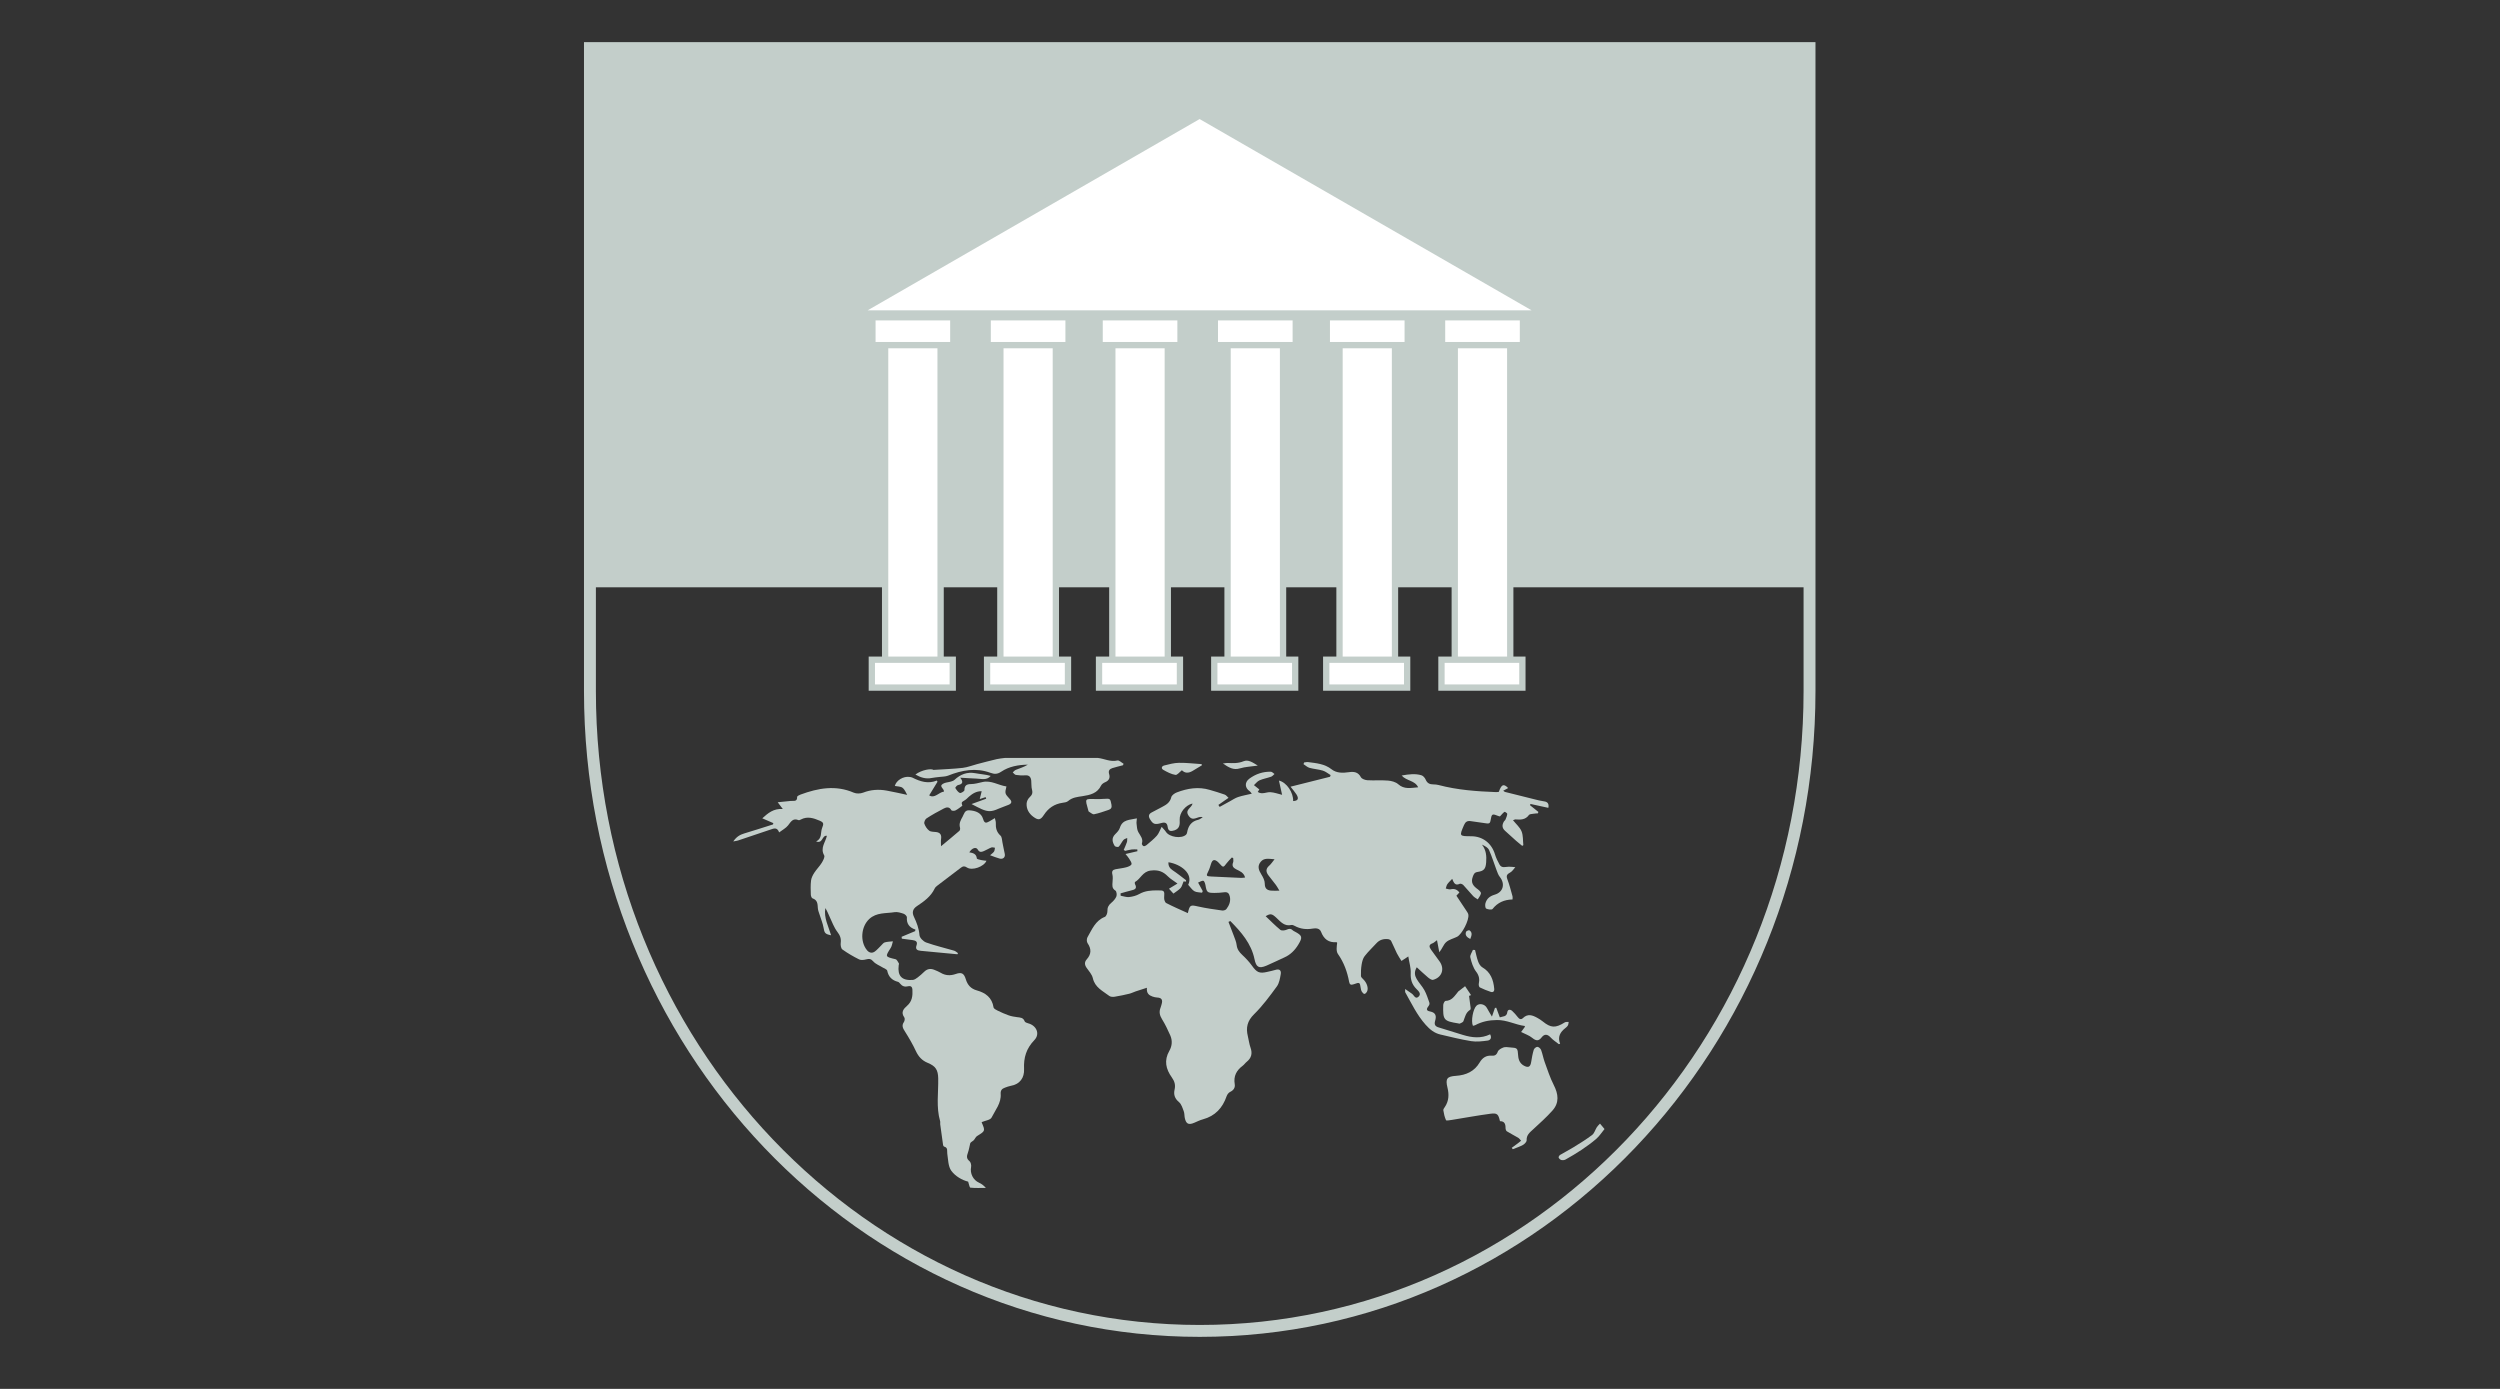<?xml version="1.0" encoding="UTF-8"?> <svg xmlns="http://www.w3.org/2000/svg" id="uuid-63b8c4ca-0451-46ee-9c27-e420bbf22cb0" width="630" height="350" viewBox="0 0 630 350"><rect x="0" y="0" width="630" height="350" fill="#333333" stroke="none"/><defs><style>.uuid-c92194df-8e44-4e30-a1b9-3f965eeb883c{stroke-width:1.589px;}.uuid-c92194df-8e44-4e30-a1b9-3f965eeb883c,.uuid-d86ed18e-3400-4cfb-b1dd-71f254873b36{fill:#fff;}.uuid-c92194df-8e44-4e30-a1b9-3f965eeb883c,.uuid-d86ed18e-3400-4cfb-b1dd-71f254873b36,.uuid-c94ae023-f8d0-4216-9d9d-17683e9408a9{stroke:#c3ceca;stroke-miterlimit:10;}.uuid-1760619d-b3e0-46e9-ab7f-567b3e6615d9{fill:#c3ceca;stroke-width:0px;}.uuid-d86ed18e-3400-4cfb-b1dd-71f254873b36{stroke-width:2.384px;}.uuid-c94ae023-f8d0-4216-9d9d-17683e9408a9{fill:none;stroke-width:3px;}</style></defs><rect class="uuid-1760619d-b3e0-46e9-ab7f-567b3e6615d9" x="148.5" y="12.5" width="307" height="135.5"></rect><path class="uuid-c94ae023-f8d0-4216-9d9d-17683e9408a9" d="M456,12.124v162.042c0,89.041-68.8,161.224-153.668,161.224s-153.668-72.182-153.668-161.224V12.124h307.336Z"></path><polygon class="uuid-d86ed18e-3400-4cfb-b1dd-71f254873b36" points="302.304 28.626 214.198 79.391 390.41 79.391 302.304 28.626"></polygon><rect class="uuid-c92194df-8e44-4e30-a1b9-3f965eeb883c" x="223.051" y="81.454" width="13.982" height="89.812"></rect><rect class="uuid-c92194df-8e44-4e30-a1b9-3f965eeb883c" x="219.847" y="79.949" width="20.391" height="7.024"></rect><rect class="uuid-c92194df-8e44-4e30-a1b9-3f965eeb883c" x="219.701" y="166.249" width="20.391" height="7.024"></rect><rect class="uuid-c92194df-8e44-4e30-a1b9-3f965eeb883c" x="252.093" y="81.454" width="13.982" height="89.812"></rect><rect class="uuid-c92194df-8e44-4e30-a1b9-3f965eeb883c" x="248.889" y="79.949" width="20.391" height="7.024"></rect><rect class="uuid-c92194df-8e44-4e30-a1b9-3f965eeb883c" x="248.743" y="166.249" width="20.391" height="7.024"></rect><rect class="uuid-c92194df-8e44-4e30-a1b9-3f965eeb883c" x="280.305" y="81.454" width="13.982" height="89.812"></rect><rect class="uuid-c92194df-8e44-4e30-a1b9-3f965eeb883c" x="277.101" y="79.949" width="20.391" height="7.024"></rect><rect class="uuid-c92194df-8e44-4e30-a1b9-3f965eeb883c" x="276.955" y="166.249" width="20.391" height="7.024"></rect><rect class="uuid-c92194df-8e44-4e30-a1b9-3f965eeb883c" x="309.347" y="81.454" width="13.982" height="89.812"></rect><rect class="uuid-c92194df-8e44-4e30-a1b9-3f965eeb883c" x="306.142" y="79.949" width="20.391" height="7.024"></rect><rect class="uuid-c92194df-8e44-4e30-a1b9-3f965eeb883c" x="305.997" y="166.249" width="20.391" height="7.024"></rect><rect class="uuid-c92194df-8e44-4e30-a1b9-3f965eeb883c" x="337.558" y="81.454" width="13.982" height="89.812"></rect><rect class="uuid-c92194df-8e44-4e30-a1b9-3f965eeb883c" x="334.354" y="79.949" width="20.391" height="7.024"></rect><rect class="uuid-c92194df-8e44-4e30-a1b9-3f965eeb883c" x="334.209" y="166.249" width="20.391" height="7.024"></rect><rect class="uuid-c92194df-8e44-4e30-a1b9-3f965eeb883c" x="366.6" y="81.454" width="13.982" height="89.812"></rect><rect class="uuid-c92194df-8e44-4e30-a1b9-3f965eeb883c" x="363.396" y="79.949" width="20.391" height="7.024"></rect><rect class="uuid-c92194df-8e44-4e30-a1b9-3f965eeb883c" x="363.25" y="166.249" width="20.391" height="7.024"></rect><g id="uuid-1e765040-335c-4c85-84c3-6b9c8b25090f"><path class="uuid-1760619d-b3e0-46e9-ab7f-567b3e6615d9" d="M276.661,191c1.639.182,3.164,1.069,4.927.641.428-.104,1.035.533,1.56.83-.055.125-.109.25-.164.374-.888.236-1.786.443-2.662.718-.705.221-1.079.651-.824,1.482.292.953-.009,1.659-.994,2.071-.395.165-.849.469-1.023.832-.956,1.986-2.784,2.397-4.675,2.682-1.301.196-2.59.31-3.659,1.245-.334.292-.908.36-1.387.428-2.037.291-3.581,1.33-4.684,3.035-.851,1.314-1.415,1.432-2.672.5-1.134-.84-1.774-1.966-1.696-3.365.03-.535.341-1.175.735-1.541.616-.571.856-1.068.62-1.921-.203-.735-.109-1.547-.194-2.32-.099-.899-.532-1.393-1.544-1.311-.769.062-1.56.013-2.324-.103-.289-.044-.53-.412-.793-.632.254-.218.474-.525.768-.639,1.025-.396,2.075-.724,3.037-1.314-2.404.041-4.718.442-6.72,1.784-.929.623-1.668.651-2.711.269-3.631-1.333-7.172-.683-10.661.714-.672.269-1.465.237-2.203.337-.644.087-1.299.124-1.934.255-1.492.307-2.795-.122-4.105-.868,1.574-1.186,4.015-1.579,4.542-1.165,2.718-.178,5.062-.25,7.383-.516,1.224-.14,2.407-.626,3.613-.941,1.656-.432,3.311-.871,4.977-1.264.672-.158,1.372-.202,2.059-.298,7.804,0,15.607,0,23.411,0Z"></path><path class="uuid-1760619d-b3e0-46e9-ab7f-567b3e6615d9" d="M307.344,203.345c.863-.474,1.725-.953,2.591-1.422.684-.371,1.341-.831,2.069-1.072,1.061-.351,2.176-.54,3.45-.842-.297-.363-.37-.511-.49-.59-1.282-.845-1.39-2.267-.111-3.207,1.588-1.168,3.416-1.788,5.409-1.736.308.008.607.374.911.575-.283.233-.532.567-.857.681-.964.34-1.996.51-2.927.915-.539.234-.935.795-1.396,1.209.421.336.841.671,1.359,1.085-.061.095-.209.327-.401.629,1.095.729,2.163-.007,3.201.059.998.063,1.976.436,2.937.666-.26-1.171-.514-2.316-.797-3.592,1.982.457,3.662,3.075,3.579,5.16,1.218-.034,1.514-.602.822-1.689-.385-.605-.873-1.145-1.48-1.929,3.477-.873,6.718-1.687,9.959-2.501.047-.141.093-.283.14-.424-.65-.385-1.257-.908-1.959-1.123-1.09-.334-2.264-.391-3.364-.701-.546-.154-1.007-.609-1.507-.928.05-.142.1-.284.149-.426.336-.035.681-.138,1.006-.094,2.066.277,4.145.423,5.912,1.81,1.268.996,2.844.954,4.381.732,1.266-.183,2.31-.06,3.018,1.27.232.436,1.078.725,1.662.759,1.719.102,3.455-.054,5.169.088.887.074,1.932.349,2.568.914,1.535,1.362,3.175.925,5.031.78-.826-1.766-2.905-1.553-4.164-2.971,1.886-.34,3.453-.524,4.994-.059.435.131.876.655,1.066,1.104.387.911,1.029,1.196,1.936,1.195.446-0.0.906.046,1.337.16,4.74,1.248,9.588,1.599,14.458,1.78.24.009.482-.041.7-.061.664-1.902,1.212-2.138,2.345-.962-.386.212-.752.414-1.24.682.225.15.33.265.456.297,2.5.632,5,1.26,7.504,1.877.754.186,1.511.386,2.279.486.992.13,1.335.637,1.134,1.647-1.526-.332-3.025-.658-4.524-.985-.024.114-.048.228-.072.342.694.556,1.388,1.113,2.082,1.669-.037.118-.075.236-.112.354-.373.033-.751.041-1.118.105-.396.07-.964.063-1.144.314-.891,1.246-2.13,1.211-3.421,1.115-.107-.008-.22.07-.6.2.791.989,1.747,1.791,2.162,2.813.425,1.044.319,2.304.446,3.47-.095.062-.191.123-.286.185-.515-.427-1.043-.839-1.543-1.284-.919-.817-1.808-1.669-2.737-2.475-.832-.723-.848-1.523-.314-2.402.105-.173.312-.295.385-.476.188-.466.401-.945.445-1.433.014-.159-.61-.568-.694-.509-.389.272-.69.669-1.135,1.141.051.005-.12.023-.262-.033-1.78-.696-1.81-.704-2.14,1.163-.143.811-.627.699-1.179.618-1.258-.185-2.52-.336-3.775-.54-.865-.141-1.361.159-1.715.984-1.208,2.82-1.233,2.809,1.821,2.821,2.904.011,5.138,1.759,5.987,4.577.269.891.688,1.753,1.147,2.567.551.975,1.503.549,2.337.532.544-.011,1.09.075,1.636.118-.409.448-.741,1.036-1.244,1.312-.756.416-1.135.745-.769,1.702.535,1.4.893,2.869,1.306,4.315.061.216.009.464.009.809-2.054.042-3.746.754-5.043,2.399-.201.255-1.138.131-1.595-.098-.236-.118-.314-.888-.206-1.296.313-1.187,1.102-1.85,2.347-2.213,2.167-.632,2.685-2.734,1.294-4.466-.391-.487-.608-1.131-.833-1.73-.634-1.681-1.152-3.412-1.884-5.048-.274-.613-1.013-1.017-1.791-1.369,1.074,1.374,1.179,2.873,1.064,4.44-.121,1.655-.528,2.199-2.156,2.445-.783.119-.964.502-1.226,1.222-.57,1.567.184,2.366,1.29,3.163.344.248.819.72.772,1.016-.085.535-.517,1.016-.804,1.519-.387-.273-.831-.491-1.148-.829-.855-.91-1.634-1.891-2.493-2.796-.198-.209-.682-.408-.887-.308-1.177.572-1.507-.262-1.91-1.244-.476.511-.905.885-1.22,1.338-.215.31-.272.731-.399,1.102.412.074.856.283,1.23.195.92-.216,1.603.029,2.205.798-.249.267-.488.523-.759.814.871,1.308,1.732,2.593,2.579,3.886.176.269.374.559.431.864.257,1.355-1.583,4.969-2.845,5.599-.917.459-2.013.696-2.744,1.351-.676.605-.972,1.634-1.729,2.552-.183-.961-.366-1.923-.58-3.048-.508.362-.8.681-1.159.804-.967.332-.801.929-.388,1.532.719,1.049,1.524,2.038,2.243,3.087,1.276,1.864.526,3.976-1.675,4.57-.355.096-.926-.301-1.288-.603-.952-.792-1.844-1.657-2.833-2.559-.732,1.215-.488,2.145-.017,2.959.571.987,1.403,1.826,1.948,2.824.533.976.865,2.064,1.243,3.119.072.201.026.536-.103.703-.721.932-.717,1.333.286,1.53,1.502.295,1.615,1.21,1.271,2.357-.271.905-.015,1.393.867,1.659,2.035.614,4.061,1.259,6.093,1.883,2.309.709,4.621.976,6.899-.141.515.971.003,1.501-.651,1.585-1.355.175-2.772.35-4.102.139-2.618-.415-5.199-1.073-7.786-1.673-1.528-.354-2.644-1.263-3.708-2.453-2.2-2.458-3.564-5.393-5.156-8.205-.051-.09-.006-.234-.006-.811.708.495,1.195.848,1.694,1.182.519.347.844,1.471,1.635.79.836-.719.038-1.457-.483-1.974-1.132-1.122-1.527-2.377-1.448-3.988.064-1.306-.362-2.637-.611-4.216-.636.42-1.075.709-1.723,1.136-.398-.657-.83-1.275-1.163-1.942-.51-1.023-.924-2.094-1.445-3.111-.117-.228-.501-.417-.78-.445-1.111-.112-2.112.153-2.902,1.018-.997,1.091-2.088,2.106-2.989,3.269-.438.565-.634,1.378-.759,2.109-.162.945-.192,1.922-.174,2.884.005.281.328.597.571.826.913.862,1.393,2.259.968,3.091-.134.263-.429.607-.657.611-.224.005-.505-.342-.67-.594-.15-.229-.211-.533-.254-.813-.238-1.56-.243-1.589-1.812-1.019-.693.252-.999.048-1.124-.627-.468-2.527-1.313-4.874-2.819-7.018-.484-.69-.317-1.837-.194-2.817-.055-.053-.115-.155-.165-.151-1.987.157-3.19-.776-3.89-2.605-.353-.924-1.294-.964-2.124-.822-1.6.274-3.102.097-4.534-.686-.243-.133-.569-.277-.813-.222-1.744.397-2.689-.767-3.762-1.786-1.16-1.101-1.548-1.134-2.728-.427,1.248,1.184,2.409,2.386,3.696,3.434.319.26,1.115.176,1.567-.026.608-.273,1.055-.349,1.544.137.141.14.341.226.521.321,1.912,1.009,2.028,1.417.904,3.279-.869,1.438-2.001,2.581-3.572,3.269-1.503.659-2.961,1.421-4.474,2.053-1.903.795-2.584.367-2.992-1.612-.825-4.001-3.38-6.88-6.103-9.64-.155.072-.311.145-.466.217.441,1.141.898,2.275,1.316,3.424.288.794.651,1.593.746,2.417.124,1.075.661,1.779,1.412,2.481.884.825,1.732,1.719,2.433,2.7,1.235,1.73,1.891,2.054,3.914,1.568.678-.163,1.366-.292,2.03-.498,1.026-.318,1.484.17,1.322,1.083-.189,1.063-.372,2.26-.979,3.09-1.785,2.441-3.6,4.91-5.747,7.018-1.713,1.682-2.09,3.39-1.562,5.535.235.956.344,1.953.673,2.873.527,1.476.22,2.632-.993,3.599-.351.28-.604.685-.963.951-1.576,1.167-2.367,2.625-2.026,4.65.148.881-.28,1.542-1.157,1.957-.383.182-.738.655-.882,1.073-1.02,2.957-2.881,5.001-5.976,5.833-.746.201-1.453.553-2.167.862-1.431.618-2.069.321-2.398-1.181-.122-.559-.062-1.174-.26-1.697-.309-.818-.584-1.798-1.202-2.316-1.072-.898-1.404-1.912-1.114-3.153.277-1.184-.004-2.113-.707-3.092-1.484-2.067-2.002-4.269-.62-6.667.708-1.229.819-2.606.233-3.923-.615-1.38-1.264-2.759-2.058-4.04-.595-.96-.808-1.851-.394-2.896.121-.304.193-.627.287-.942.299-.998.039-1.597-1.107-1.644-.403-.017-.815-.116-1.196-.251-.861-.305-1.554-.777-1.413-2.213-1.069.344-1.965.623-2.853.923-.53.179-1.035.449-1.575.578-1.221.292-2.451.562-3.691.757-.438.069-1.032.051-1.352-.193-1.626-1.244-3.617-2.114-4.152-4.47-.213-.939-.966-1.778-1.559-2.601-.541-.751-.584-1.473.004-2.132,1.194-1.337,1.225-2.641.217-4.111-.238-.348-.235-1.104-.015-1.482,1.14-1.958,1.971-4.186,4.368-5.129.364-.143.672-.944.656-1.429-.032-.926.281-1.534.975-2.109.524-.435,1.034-.999,1.286-1.613.169-.411.049-1.293-.246-1.476-.922-.573-.773-1.333-.722-2.155.039-.635.117-1.305-.037-1.905-.209-.812.07-1.183.802-1.326.886-.173,1.794-.251,2.663-.482.505-.135,1.222-.399,1.347-.772.124-.371-.341-.969-.61-1.431-.21-.362-.515-.669-.896-1.148,1.145-.269,2.072-.487,2.999-.705-.008-.151-.016-.301-.024-.452-.468,0-.941-.046-1.401.012-.559.071-1.108.23-1.661.35l-.363-.238c.271-.647.577-1.283.798-1.948.108-.326.059-.704.082-1.059-.325.164-.742.251-.957.507-.44.525-.718,1.192-1.182,1.689-.136.145-.869.034-.999-.17-.632-.996-.873-2.02.136-3.006.462-.452.968-.987,1.149-1.578.667-2.17,2.519-1.963,4.289-2.386-.04.559-.131.96-.083,1.345.089.714.102,1.505.434,2.106.511.926,1.302,1.692.907,2.907-.053.164.217.574.415.641.202.068.552-.086.745-.25.895-.761,1.829-1.496,2.607-2.368.493-.552.736-1.328,1.217-2.243.405.469.803.835,1.086,1.274.865,1.341,3.932,1.789,5.069.697.136-.13.225-.349.257-.54.283-1.652,1.07-2.83,2.818-3.211.358-.078.67-.368,1.128-.631-1.266-.476-2.359,1.264-3.512-.315-1.171-1.603.796-2.042.921-3.151-1.798.434-3.305,2.363-3.223,4.072.056,1.154.055,2.234-1.334,2.697-.912.305-1.552.234-1.691-.863-.131-1.031-.626-1.265-1.623-.979-1.672.479-2.09.267-2.859-1.024-.422-.709-.299-1.248.421-1.637.903-.487,1.812-.963,2.722-1.436,1.035-.537,1.935-1.112,2.244-2.417.118-.497.846-1.003,1.406-1.217,2.694-1.028,5.461-1.482,8.308-.625,1.257.379,2.523.734,3.755,1.181.371.135.644.541.962.823-.309.212-.621.421-.928.635-.546.381-1.089.765-1.634,1.147.107.164.214.328.321.491ZM299.424,222.977c1.366-2.814-1.873-5.207-4.975-5.689-.065.906.299,1.52,1.069,2.028,1.156.762,2.237,1.637,3.341,2.477.056.043.019.209.029.371-.35-.026-.653-.05-.631-.048-.287.673-.397,1.266-.739,1.654-.451.512-1.083.864-1.814,1.419-.28-.307-.681-.747-1.124-1.233.801-.486,1.424-.865,2.146-1.303-.96-.705-1.789-1.166-2.428-1.814-1.227-1.244-2.457-1.691-4.334-1.454-2.04.258-2.514,2.091-3.93,2.869-.084.046-.085.41-.004.561.643,1.204-.187,1.387-1.053,1.599-.872.213-1.731.475-2.596.716.008.199.016.397.024.596.715.124,1.447.407,2.14.332.879-.095,1.807-.34,2.57-.774,1.433-.814,2.951-.906,4.516-.91,1.843-.005,1.853.05,1.734,1.874-.029.442.198,1.155.525,1.323,1.761.911,3.59,1.691,5.449,2.54.48-2.105.647-2.115,2.595-1.674,1.99.45,4.022.724,6.045,1.012.343.049.879-.106,1.071-.359.709-.934,1.148-1.987.855-3.215-.177-.742-.551-1.137-1.387-1.024-.811.109-1.635.168-2.454.166-1.856-.006-1.971-.148-2.287-1.945-.071-.407-.275-1.043-.53-1.105-.365-.088-.834.257-1.329.444.453.83.813,1.489,1.173,2.148-.057.136-.114.271-.172.407-.651-.111-1.389-.069-1.929-.375-.584-.331-.982-.989-1.563-1.614ZM313.764,221.134c-.334-1.277-1.355-1.608-2.231-2.06-.766-.395-1.149-.857-.787-1.76.126-.313.02-.719.02-1.083-.115-.048-.23-.097-.345-.145-.424.463-.886.897-1.264,1.395-.904,1.191-.887,1.203-1.902.082-.11-.121-.218-.247-.342-.353-.89-.758-1.397-.6-1.748.515-.196.623-.375,1.263-.672,1.839-.595,1.153-.542,1.263.785,1.319,2.494.107,4.988.239,7.482.347.304.013.612-.056,1.003-.096ZM322.409,224.447c-.369-.612-.583-1.038-.863-1.415-.612-.823-1.262-1.616-1.888-2.428-.674-.875-.725-1.678.195-2.465.439-.375.755-.893,1.341-1.607-1.482-.1-2.631-.407-3.503.648-.888,1.075-.509,2.091.157,3.158.436.699.878,1.548.877,2.329-.002,1.197.525,1.658,1.553,1.768.602.064,1.217.012,2.132.012Z"></path><path class="uuid-1760619d-b3e0-46e9-ab7f-567b3e6615d9" d="M227.197,236.076c1.14-.476,2.279-.953,3.419-1.429.023-.132.047-.264.07-.395-1.574-.513-2.269-1.515-2.147-3.097.022-.286-.482-.775-.836-.894-.727-.244-1.551-.512-2.274-.395-2.176.352-4.554.021-6.38,1.723-2.073,1.931-2.365,5.673-.568,7.861.542.66,1.264.84,1.966.34.59-.42,1.06-1.007,1.59-1.513.296-.282.566-.692.919-.793.657-.188,1.367-.191,2.054-.272-.174.554-.24,1.177-.541,1.65-1.44,2.265-1.455,2.22,1.212,2.865.348.084.593.668.84,1.051.068.105-.031.317-.051.48-.327,2.68.787,3.879,3.525,3.692.44-.03.894-.36,1.273-.644.589-.442,1.136-.946,1.669-1.457.783-.751,1.653-.834,2.609-.413.488.215.998.396,1.45.67,1.249.757,2.491.819,3.88.332,1.432-.501,2.05-.173,2.502,1.32.448,1.478,1.291,2.408,2.781,2.822,2.209.613,3.833,1.808,4.218,4.279.051.324.637.629,1.034.822.906.441,1.832.858,2.783,1.189.677.236,1.403.362,2.118.452.784.098,1.551.085,1.897,1.04.089.246.55.426.872.508,2.086.531,3.087,2.66,1.584,4.229-2.054,2.144-2.733,4.419-2.599,7.302.1,2.157-1.01,3.85-3.43,4.249-.48.079-.94.287-1.406.444-.748.252-1.122.71-1.059,1.565.173,2.326-1.35,4.069-2.296,5.968-.308.619-1.582.756-2.466,1.136.002-.029-.034.062-.007.126.911,2.131.897,2.107-1.192,3.4-.379.235-.542.796-.891,1.109-.318.286-.755.44-.826.734-.193.802-.32,1.628-.597,2.4-.289.807-.388,1.423.406,2.063.334.269.507,1.02.414,1.484-.319,1.599.497,3.29,1.996,3.96.624.279,1.188.691,1.721,1.313-1.302,0-2.61.063-3.9-.063-.209-.021-.337-.879-.56-1.517-1.511-.378-3.212-1.334-4.245-2.741-.803-1.094-.784-2.825-1.013-4.292-.109-.699.245-1.514-.788-1.797-.119-.033-.249-.24-.27-.382-.255-1.754-.495-3.511-.727-5.269-.032-.242.051-.507-.015-.734-1.033-3.556-.419-7.185-.484-10.782-.039-2.151-.634-3.114-2.663-3.941-1.405-.572-2.312-1.56-2.959-2.948-.79-1.694-1.735-3.328-2.737-4.908-.525-.827-.935-1.495-.279-2.438.196-.281.269-.902.093-1.147-.937-1.303-.191-2.167.708-2.947,1.266-1.099,1.422-2.504,1.336-4.033-.043-.773-.42-1.037-1.117-.864-.811.201-1.444-.018-1.966-.657-.153-.187-.345-.414-.559-.469-1.492-.383-2.391-1.254-2.708-2.811-.067-.33-.733-.548-1.133-.799-.805-.506-1.784-.855-2.382-1.539-.587-.672-1.039-.706-1.792-.511-.561.146-1.29.248-1.766.012-1.464-.728-2.894-1.557-4.222-2.507-.361-.258-.495-1.104-.425-1.639.146-1.104-.149-1.887-.84-2.791-.851-1.114-1.342-2.509-1.952-3.799-.347-.733-.622-1.499-1.082-2.207-.423,2.456.777,4.585,1.451,6.855-1.524-.294-1.686-.586-1.907-1.915-.18-1.077-.629-2.108-.951-3.162-.178-.582-.447-1.163-.482-1.756-.062-1.061-.076-2.046-1.341-2.47-.229-.077-.42-.606-.43-.933-.038-1.188-.089-2.39.057-3.563.086-.69.452-1.388.839-1.988.554-.859,1.311-1.588,1.848-2.456.352-.568.849-1.502.623-1.894-1.067-1.855.325-3.284.684-4.933-1.297-.173-.945,2.041-2.717,1.433,1.59-.795,1.06-2.24,1.495-3.35.438-1.119.481-1.426-.622-1.898-1.536-.657-3.079-1.155-4.711-.289-.177.094-.434.224-.58.162-1.45-.614-1.946.435-2.667,1.343-.538.677-1.388,1.106-2.233,1.748-.499-1.381-1.34-1.004-2.218-.701-2.714.937-5.439,1.84-8.163,2.746-.261.087-.544.109-1.183.231.825-1.192,1.691-1.696,2.761-2.015,2.433-.725,4.846-1.512,7.268-2.275.021-.111.042-.222.063-.333-.897-.39-1.795-.78-2.777-1.207,1.461-1.324,2.854-2.511,5.17-2.347-.476-.63-.774-1.024-1.284-1.7,1.246-.125,2.272-.216,3.295-.335.684-.08,1.658.302,1.605-1.032-.007-.184.539-.456.87-.577,4.416-1.627,8.847-2.446,13.416-.467.665.288,1.654.256,2.342-.013,1.953-.763,3.921-.874,5.932-.515,1.823.326,3.627.753,5.17,1.079-.259-.425-.554-1.273-1.145-1.763-.468-.389-1.3-.339-1.971-.484.345-1.394,2.143-2.501,3.711-2.276.243.035.503.062.717.17,1.947.983,3.936,1.648,6.168.738.054.103.107.207.161.31-.693,1.132-1.385,2.264-2.097,3.427,1.377.882,2.394-.774,3.726-.955.059-.771-1.352-1.278-.274-1.954.568-.356,1.348-.365,2.021-.568.321-.097.675-.216.912-.435,1.506-1.395,3.195-2.065,5.287-1.664,1.256.241,2.548.298,3.833.675-1.032,1.181-2.335.721-3.546.677-1.305-.047-2.609-.144-4.136-.232.848,1.075.626,1.635-.562,1.861-.278.053-.73.648-.679.73.303.485.662,1.052,1.145,1.26.257.111,1.156-.444,1.157-.7.003-1.212.538-1.525,1.665-1.542.966-.014,1.934-.294,2.888-.512,2.195-.501,4.002.826,6.033,1.109-.425,1.764-.44,1.777.861,3.192.599.652.428,1.11-.287,1.421-.864.376-1.778.639-2.637,1.025-1.625.732-2.542.793-4.192.077-.785-.34-1.532-.767-2.544-1.279,1.498-.544,2.598-.944,3.698-1.344-.048-.135-.096-.271-.144-.406-.436.145-.873.29-1.486.494.173-.693.312-1.253.493-1.978-1.357-.028-2.304.603-3.198,1.361-.336.285-.623.644-.993.868-.942.571-.956.548-.682,1.431-.605.423-1.139.879-1.748,1.185-.279.14-.943.108-1.027-.056-.489-.945-1.237-.775-1.893-.439-1.495.765-2.966,1.59-4.373,2.503-.342.222-.656.967-.536,1.317.228.664.675,1.359,1.231,1.772.439.326,1.176.26,1.784.348,1.04.151,1.351.754,1.202,1.749-.083.551-.015,1.124-.015,1.82,1.69-1.404,3.178-2.617,4.628-3.875.168-.146.231-.568.159-.807-.321-1.07.181-1.917.66-2.777.397-.713.488-1.679,1.72-1.59,1.591.115,2.984.624,3.445,2.208.349,1.2.848.967,1.575.575.422-.227.826-.488,1.383-.82.109.52.255.868.239,1.208-.058,1.246.175,2.307,1.182,3.212.377.338.361,1.132.49,1.725.206.948.356,1.908.579,2.851.195.823-.395,1.44-1.286,1.205-.789-.208-1.547-.536-2.413-.844.368-.329.752-.574.992-.92.177-.255.165-.641.237-.969-.304-.03-.65-.168-.905-.069-.647.25-1.237.646-1.881.907-.565.229-1.098.42-1.546-.377-.418-.744-1.462-.41-2.131.699.932.148,1.787.372,1.897,1.538.016.172.696.318,1.084.407.435.1.887.122,1.343.179-.597,1.482-3.605,2.571-4.913,1.699-.623-.415-1.006-.35-1.512.036-1.986,1.515-3.982,3.015-5.964,4.535-.256.196-.525.438-.658.72-.96,2.029-2.708,3.268-4.487,4.448-1.069.709-1.252,1.601-.758,2.647.702,1.486,1.282,2.952,1.409,4.65.051.677.97,1.599,1.692,1.858,2.299.822,4.694,1.371,7.041,2.063.355.104.651.406.975.617-.046.097-.091.193-.137.289-1.2-.112-2.401-.223-3.6-.337-1.879-.178-3.758-.361-5.638-.535-.875-.081-1.438-.351-1.065-1.403.357-1.007-.35-1.204-1.098-1.313-.869-.127-1.742-.231-2.613-.344l-.06-.461Z"></path><path class="uuid-1760619d-b3e0-46e9-ab7f-567b3e6615d9" d="M380.955,289.255c.531-.391,1.066-.778,1.593-1.174.263-.197.513-.41.769-.616-.245-.256-.449-.579-.742-.754-.939-.562-1.931-1.039-2.854-1.623-.212-.135-.329-.57-.327-.866.005-.998-.288-1.698-1.401-1.681-.407-1.783-.687-2.107-2.433-1.874-3.246.433-6.468,1.036-9.703,1.551-.501.08-1.383.238-1.461.069-.358-.773-.542-1.641-.678-2.493-.042-.264.233-.603.412-.874,1.002-1.513,1.051-3.12.632-4.838-.553-2.271-.127-2.816,2.171-2.972,2.525-.172,4.615-1.113,5.944-3.368.687-1.165,1.633-1.813,3.016-1.707.782.06,1.236-.168,1.544-1.005.177-.48.888-.868,1.442-1.074.466-.173,1.054-.05,1.585-.014,1.979.137,1.973.144,2.116,2.132.079,1.088.504,1.988,1.513,2.511,1.07.555,1.569.252,1.76-.951.166-1.043.35-2.091.655-3.098.099-.327.618-.749.921-.731.333.02.795.438.926.786.373.992.545,2.059.908,3.056.71,1.949,1.35,3.945,2.288,5.785,1.156,2.269,1.436,4.431-.312,6.403-1.515,1.709-3.241,3.235-4.921,4.791-.822.761-1.669,1.401-1.607,2.726.018.384-.502.936-.913,1.166-.807.451-1.71.731-2.574,1.081-.09-.115-.18-.229-.27-.344Z"></path><path class="uuid-1760619d-b3e0-46e9-ab7f-567b3e6615d9" d="M392.832,263.13c-.696-.555-1.474-1.034-2.067-1.683-.801-.877-1.571-.927-2.257-.044-.824,1.06-1.469.884-2.412.12-.77-.624-1.779-.952-2.777-1.459.367-.502.686-.938.98-1.339-.061-.118-.076-.182-.099-.185-2.345-.31-4.425-1.518-6.952-1.493-2.053.02-3.786.386-5.515,1.302-.169.089-.376.105-.556.152-.542-1.173.041-4.284.916-5.084.753-.688,2.094-.372,2.606.59.335.629.717,1.233,1.27,2.176.332-.958.543-1.566.754-2.174.109-.023.217-.047.326-.07.294.788.588,1.576.909,2.436.749-.295,1.722-.064,1.889-1.321.093-.699.73-.747,1.222-.303.514.464.972.999,1.398,1.547.394.507.822.739,1.328.247,1.198-1.165,2.397-.719,3.598-.052.465.258.924.541,1.336.875,2.102,1.705,3.233,1.753,5.614.267.248-.155.641-.079.966-.109-.06.298-.057.632-.199.883-.156.275-.427.498-.682.701-1.263,1.004-1.955,2.204-1.274,3.907-.108.038-.215.076-.323.114Z"></path><path class="uuid-1760619d-b3e0-46e9-ab7f-567b3e6615d9" d="M370.201,250.966c.138,1.02.284,2.04.407,3.062.017.145-.025.386-.121.442-1.113.649-1.294,1.817-1.709,2.877-.11.28-.59.427-.917.603-.085.046-.236-.032-.357-.051-3.708-.597-3.917-.834-3.804-4.668.011-.355.365-.998.573-1.003,1.61-.042,2.295-1.261,3.143-2.29.026-.032.042-.074.073-.098.57-.441,1.141-.88,1.712-1.319.5.748,1.001,1.496,1.502,2.243-.167.068-.334.135-.501.202Z"></path><path class="uuid-1760619d-b3e0-46e9-ab7f-567b3e6615d9" d="M371.714,239.405c.246.957.422,1.94.764,2.862.204.552.557,1.199,1.034,1.474,2.128,1.228,2.834,3.183,3.034,5.445.057.649-.291.963-.903.757-.929-.314-1.849-.675-2.725-1.112-.197-.099-.323-.619-.265-.901.232-1.136.116-2.044-.663-3.065-.764-1.002-1.177-2.344-1.471-3.6-.13-.553.416-1.264.656-1.904.18.015.36.03.541.045Z"></path><path class="uuid-1760619d-b3e0-46e9-ab7f-567b3e6615d9" d="M404.339,284.518c-.735.895-1.288,1.782-2.043,2.438-1.191,1.033-2.486,1.958-3.796,2.839-1.287.866-2.636,1.642-3.987,2.406-.292.165-.733.201-1.063.122-.27-.065-.572-.353-.676-.615-.062-.157.172-.551.373-.672,1.087-.653,2.228-1.216,3.306-1.884,1.62-1.005,3.258-1.997,4.772-3.149.558-.424.762-1.299,1.172-1.939.216-.338.53-.613.8-.916.311.373.623.746,1.143,1.37Z"></path><path class="uuid-1760619d-b3e0-46e9-ab7f-567b3e6615d9" d="M302.879,192.855c-.797.48-1.588.97-2.392,1.44q-1.574.919-2.647-.197c-.556.425-1.167,1.249-1.633,1.174-1.047-.169-2.063-.709-3.012-1.242-.685-.384-.46-.966.197-1.133,1.218-.308,2.468-.648,3.71-.666,1.9-.028,3.804.206,5.707.329.023.098.047.196.07.294Z"></path><path class="uuid-1760619d-b3e0-46e9-ab7f-567b3e6615d9" d="M277.02,201.373c.369-.017.739-.032,1.107-.056,1.695-.11,1.648-.102,1.965,1.466.149.738-.117,1.11-.735,1.315-1.206.4-2.407.85-3.647,1.094-.391.077-.9-.431-1.347-.684-.057-.032-.076-.143-.097-.221-.876-3.199-1.029-2.985,2.014-2.915.246.006.493.001.739.002Z"></path><path class="uuid-1760619d-b3e0-46e9-ab7f-567b3e6615d9" d="M308.169,192.407c.618-.079.886-.151,1.15-.14,1.375.057,2.693.136,4.062-.435,1.193-.497,2.315.323,3.586,1.101-1.685.245-3.165.293-4.535.704-1.617.486-2.747-.217-4.264-1.231Z"></path><path class="uuid-1760619d-b3e0-46e9-ab7f-567b3e6615d9" d="M370.507,236.625c-.879-.438-1.365-.952-1.067-1.802.075-.215.715-.483.861-.383.803.549.572,1.291.206,2.185Z"></path></g></svg> 